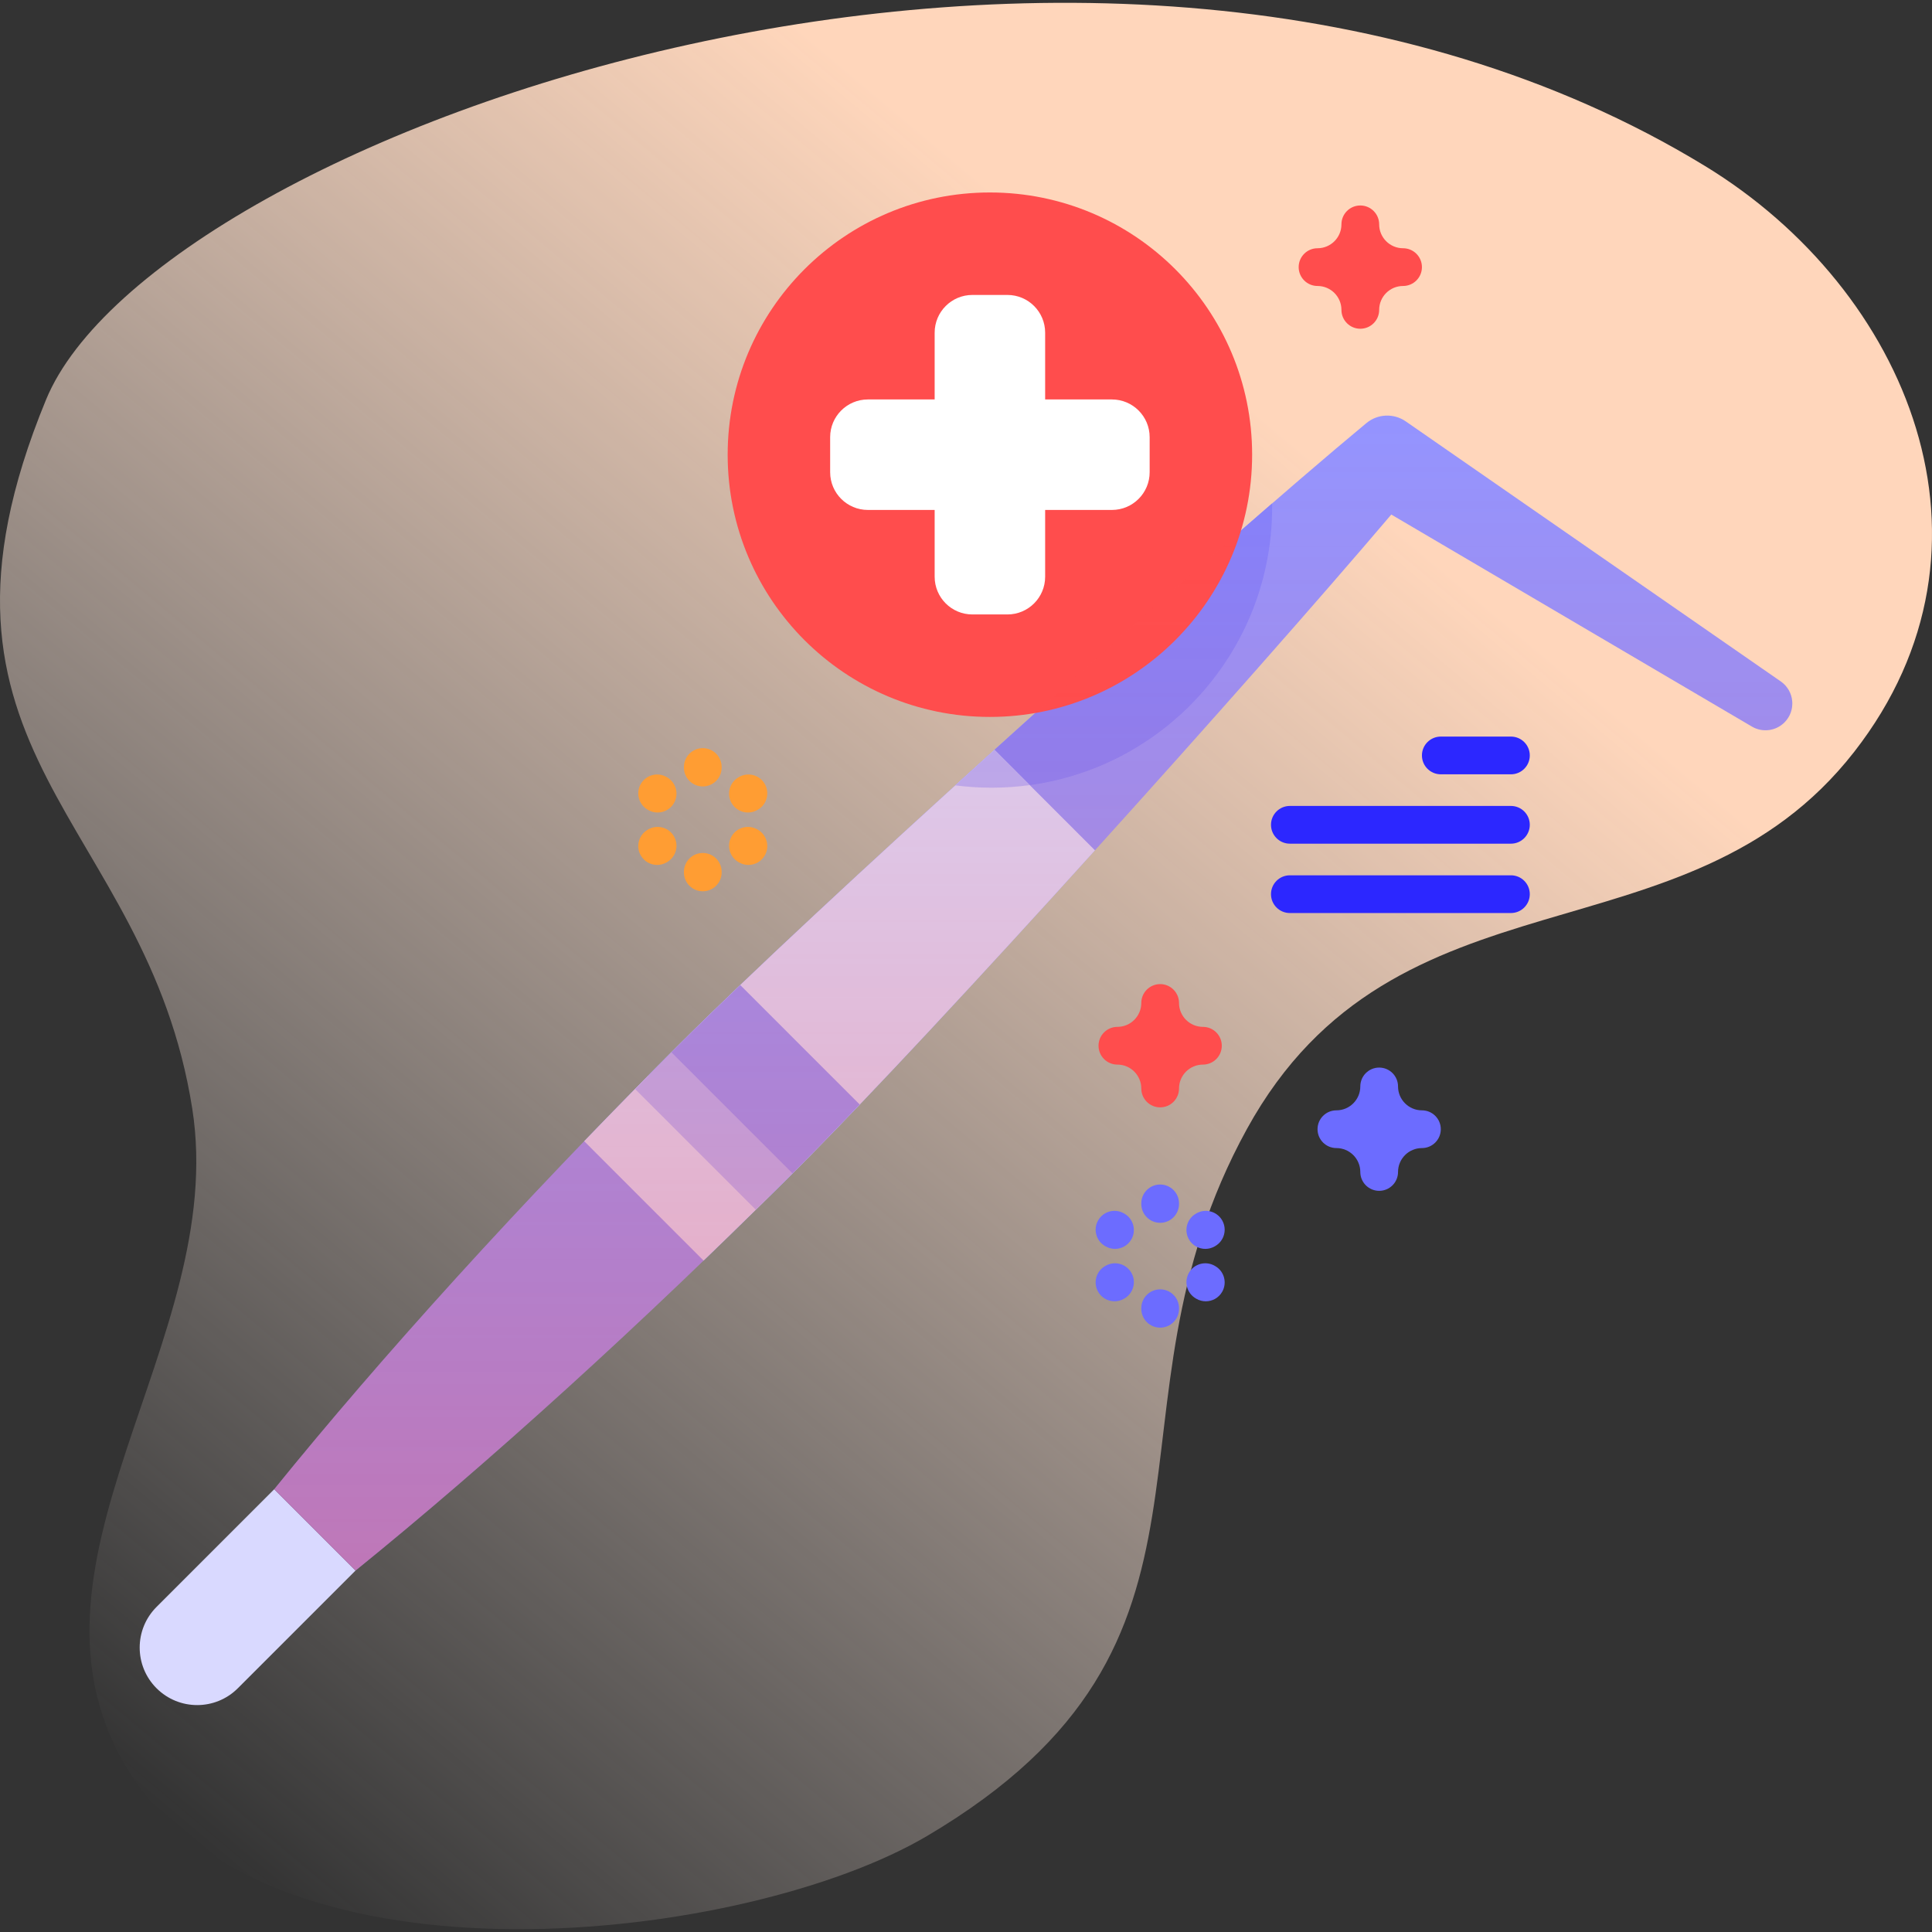 <svg id="Capa_1" enable-background="new 0 0 512 512" height="512" viewBox="0 0 512 512" width="512" xmlns="http://www.w3.org/2000/svg" xmlns:xlink="http://www.w3.org/1999/xlink"><rect x="0" y="0" width="512" height="512" fill="#333333" stroke="none"/><linearGradient id="SVGID_1_" gradientUnits="userSpaceOnUse" x1="4.722" x2="389.966" y1="449.152" y2="-9.964"><stop offset="0" stop-color="#fff3ee" stop-opacity="0"/><stop offset=".294" stop-color="#ffeade" stop-opacity=".373"/><stop offset=".787" stop-color="#ffd6bb"/></linearGradient><linearGradient id="SVGID_2_" gradientUnits="userSpaceOnUse" x1="273.824" x2="273.824" y1="416.217" y2="110.134"><stop offset="0" stop-color="#ff4d4d" stop-opacity=".4"/><stop offset="1" stop-color="#ff4d4d" stop-opacity="0"/></linearGradient><g><g><path d="m451.798 43.963c-160.556-97.87-410.51-8.612-439.594 61.949-38.908 94.394 26.578 110.528 38.743 187.874 9.761 62.061-51.182 121.495-16.394 176.282 37.882 59.663 163.465 44.681 211.198 16.447 87.376-51.682 43.309-112.012 84.684-187.299 39.408-71.707 116.244-42.625 160.961-99.99 42.5-54.521 14.311-122.402-39.598-155.263z" fill="url(#SVGID_1_)"/></g><g><g><g><g><path d="m94.216 416.217-31.186 31.186c-5.95 5.95-15.598 5.95-21.548 0-5.95-5.95-5.95-15.598 0-21.548l31.186-31.186z" fill="#d9d9ff"/><path d="m471.925 180.591-99.375-68.915c-3.188-2.211-7.454-2.028-10.44.448-39.524 32.778-142.624 125.172-182.601 165.149-41.832 41.832-78.584 82.497-106.841 117.395l21.548 21.548c34.898-28.257 75.563-65.009 117.395-106.841 37.072-37.072 119.212-128.418 157.094-173.018l95.573 56.192c2.789 1.64 6.335 1.188 8.623-1.101 3.131-3.129 2.664-8.333-.976-10.857z" fill="#9494ff"/><path d="m337.131 134.402c0 41.063-33.296 74.348-74.358 74.348-3.253 0-6.462-.214-9.608-.62 29.208-26.566 60.182-54.116 83.956-74.712.01.32.01.652.01.984z" fill="#8383ff"/><path d="m211.608 309.373c-8.45 8.45-16.845 16.689-25.162 24.693l-31.628-31.628c8.005-8.317 16.243-16.712 24.693-25.162 18.602-18.602 50.855-48.543 84.037-78.555l26.622 26.622c-30.011 33.168-59.96 65.428-78.562 84.03z" fill="#d9d9ff"/><path d="m272.894 208.065c-3.306.449-6.687.685-10.121.685-3.253 0-6.452-.214-9.597-.62 1.38-1.252 2.771-2.514 4.173-3.788 1.027-.952 2.065-1.883 3.092-2.803 1.038-.942 2.076-1.872 3.113-2.814z" fill="#b3b3ff"/><path d="m196.168 261.046c-6.296 6.02-11.921 11.495-16.657 16.231-2.595 2.595-5.163 5.183-7.718 7.768l32.047 32.047c2.584-2.555 5.172-5.123 7.768-7.718 4.736-4.736 10.21-10.361 16.231-16.657z" fill="#9494ff"/><path d="m177.929 278.867c-3.24 3.251-6.446 6.492-9.624 9.726l31.986 31.986c3.233-3.178 6.475-6.384 9.726-9.624z" fill="#b3b3ff"/></g><g><circle cx="262.333" cy="120.501" fill="#ff4d4d" r="69.494"/><path d="m294.67 105.86h-17.695v-17.696c0-5.523-4.477-10-10-10h-9.282c-5.523 0-10 4.477-10 10v17.695h-17.695c-5.523 0-10 4.477-10 10v9.282c0 5.523 4.477 10 10 10h17.695v17.695c0 5.523 4.477 10 10 10h9.282c5.523 0 10-4.477 10-10v-17.695h17.695c5.523 0 10-4.477 10-10v-9.282c0-5.522-4.477-9.999-10-9.999z" fill="#fff"/></g><g fill="#2c27ff"><path d="m400.41 195.201h-18.583c-2.762 0-5 2.239-5 5s2.238 5 5 5h18.583c2.762 0 5-2.239 5-5s-2.238-5-5-5z"/><path d="m400.41 213.582h-58.583c-2.762 0-5 2.239-5 5s2.238 5 5 5h58.583c2.762 0 5-2.239 5-5s-2.238-5-5-5z"/><path d="m400.41 231.964h-58.583c-2.762 0-5 2.239-5 5s2.238 5 5 5h58.583c2.762 0 5-2.239 5-5s-2.238-5-5-5z"/></g></g><path d="m307.454 293.463c-2.762 0-5-2.239-5-5 0-3.492-2.842-6.333-6.334-6.333-2.762 0-5-2.239-5-5s2.238-5 5-5c3.492 0 6.334-2.841 6.334-6.333 0-2.761 2.238-5 5-5s5 2.239 5 5c0 3.492 2.841 6.333 6.333 6.333 2.762 0 5 2.239 5 5s-2.238 5-5 5c-3.492 0-6.333 2.841-6.333 6.333 0 2.761-2.238 5-5 5z" fill="#ff4d4d"/><path d="m360.494 87.121c-2.762 0-5-2.239-5-5 0-3.492-2.842-6.333-6.334-6.333-2.762 0-5-2.239-5-5s2.238-5 5-5c3.492 0 6.334-2.841 6.334-6.334 0-2.761 2.238-5 5-5s5 2.239 5 5c0 3.492 2.841 6.334 6.333 6.334 2.762 0 5 2.239 5 5s-2.238 5-5 5c-3.492 0-6.333 2.841-6.333 6.333 0 2.761-2.238 5-5 5z" fill="#ff4d4d"/><path d="m365.494 315.584c-2.762 0-5-2.239-5-5 0-3.492-2.842-6.333-6.334-6.333-2.762 0-5-2.239-5-5s2.238-5 5-5c3.492 0 6.334-2.841 6.334-6.333 0-2.761 2.238-5 5-5s5 2.239 5 5c0 3.492 2.841 6.333 6.333 6.333 2.762 0 5 2.239 5 5s-2.238 5-5 5c-3.492 0-6.333 2.841-6.333 6.333 0 2.761-2.238 5-5 5z" fill="#6c6cff"/><g fill="#ff9d33"><g><path d="m186.244 208.415c-2.762 0-5-2.239-5-5v-.15c0-2.761 2.238-5 5-5s5 2.239 5 5v.15c0 2.761-2.238 5-5 5z"/><path d="m186.244 236.199c-2.762 0-5-2.239-5-5v-.15c0-2.761 2.238-5 5-5s5 2.239 5 5v.15c0 2.761-2.238 5-5 5z"/></g><g><path d="m174.273 215.324c-.846 0-1.702-.215-2.488-.667l-.13-.075c-2.394-1.376-3.218-4.433-1.841-6.827 1.376-2.393 4.433-3.219 6.827-1.841l.13.075c2.394 1.376 3.218 4.433 1.841 6.827-.924 1.608-2.607 2.508-4.339 2.508z"/><path d="m198.336 229.216c-.84 0-1.691-.212-2.474-.659l-.131-.075c-2.398-1.369-3.232-4.423-1.863-6.821 1.368-2.397 4.421-3.232 6.82-1.863l.131.075c2.398 1.369 3.232 4.423 1.863 6.821-.921 1.616-2.61 2.522-4.346 2.522z"/></g><g><path d="m174.153 229.216c-1.731 0-3.414-.9-4.339-2.508-1.377-2.394-.553-5.451 1.841-6.827l.13-.075c2.396-1.378 5.45-.552 6.827 1.841 1.377 2.394.553 5.451-1.841 6.827l-.13.075c-.786.452-1.642.667-2.488.667z"/><path d="m198.215 215.324c-1.736 0-3.425-.906-4.347-2.522-1.369-2.398-.535-5.452 1.863-6.821l.131-.075c2.397-1.368 5.453-.535 6.82 1.863 1.369 2.398.535 5.452-1.863 6.821l-.131.075c-.781.446-1.633.659-2.473.659z"/></g></g><g fill="#6c6cff"><g><path d="m307.454 324.058c-2.762 0-5-2.239-5-5v-.15c0-2.761 2.238-5 5-5s5 2.239 5 5v.15c0 2.761-2.238 5-5 5z"/><path d="m307.454 351.842c-2.762 0-5-2.239-5-5v-.15c0-2.761 2.238-5 5-5s5 2.239 5 5v.15c0 2.761-2.238 5-5 5z"/></g><g><path d="m295.483 330.967c-.845 0-1.701-.214-2.486-.665l-.131-.075c-2.395-1.376-3.22-4.432-1.844-6.827 1.376-2.393 4.432-3.221 6.826-1.844l.131.075c2.395 1.376 3.22 4.432 1.844 6.827-.925 1.608-2.608 2.509-4.34 2.509z"/><path d="m319.545 344.859c-.851 0-1.712-.217-2.5-.674l-.13-.075c-2.39-1.384-3.206-4.442-1.822-6.833 1.384-2.39 4.445-3.205 6.832-1.822l.13.075c2.39 1.384 3.206 4.442 1.822 6.833-.927 1.601-2.606 2.496-4.332 2.496z"/></g><g><path d="m295.362 344.859c-1.732 0-3.415-.9-4.34-2.51-1.376-2.395-.551-5.451 1.844-6.827l.131-.075c2.396-1.375 5.45-.55 6.826 1.844 1.376 2.395.551 5.451-1.844 6.827l-.131.075c-.784.452-1.641.666-2.486.666z"/><path d="m319.425 330.967c-1.727 0-3.405-.895-4.332-2.496-1.384-2.39-.567-5.449 1.822-6.832l.13-.075c2.389-1.384 5.449-.567 6.832 1.822 1.384 2.39.567 5.449-1.822 6.833l-.13.075c-.788.456-1.651.673-2.5.673z"/></g></g></g></g><path d="m471.925 180.591-99.375-68.915c-3.188-2.211-7.454-2.028-10.44.448-39.524 32.778-142.624 125.172-182.601 165.149-41.832 41.832-78.584 82.497-106.841 117.395l21.548 21.548c34.898-28.257 75.563-65.009 117.395-106.841 37.072-37.072 119.212-128.418 157.094-173.018l95.573 56.192c2.789 1.64 6.335 1.188 8.623-1.101 3.131-3.129 2.664-8.333-.976-10.857z" fill="url(#SVGID_2_)"/></g></svg>